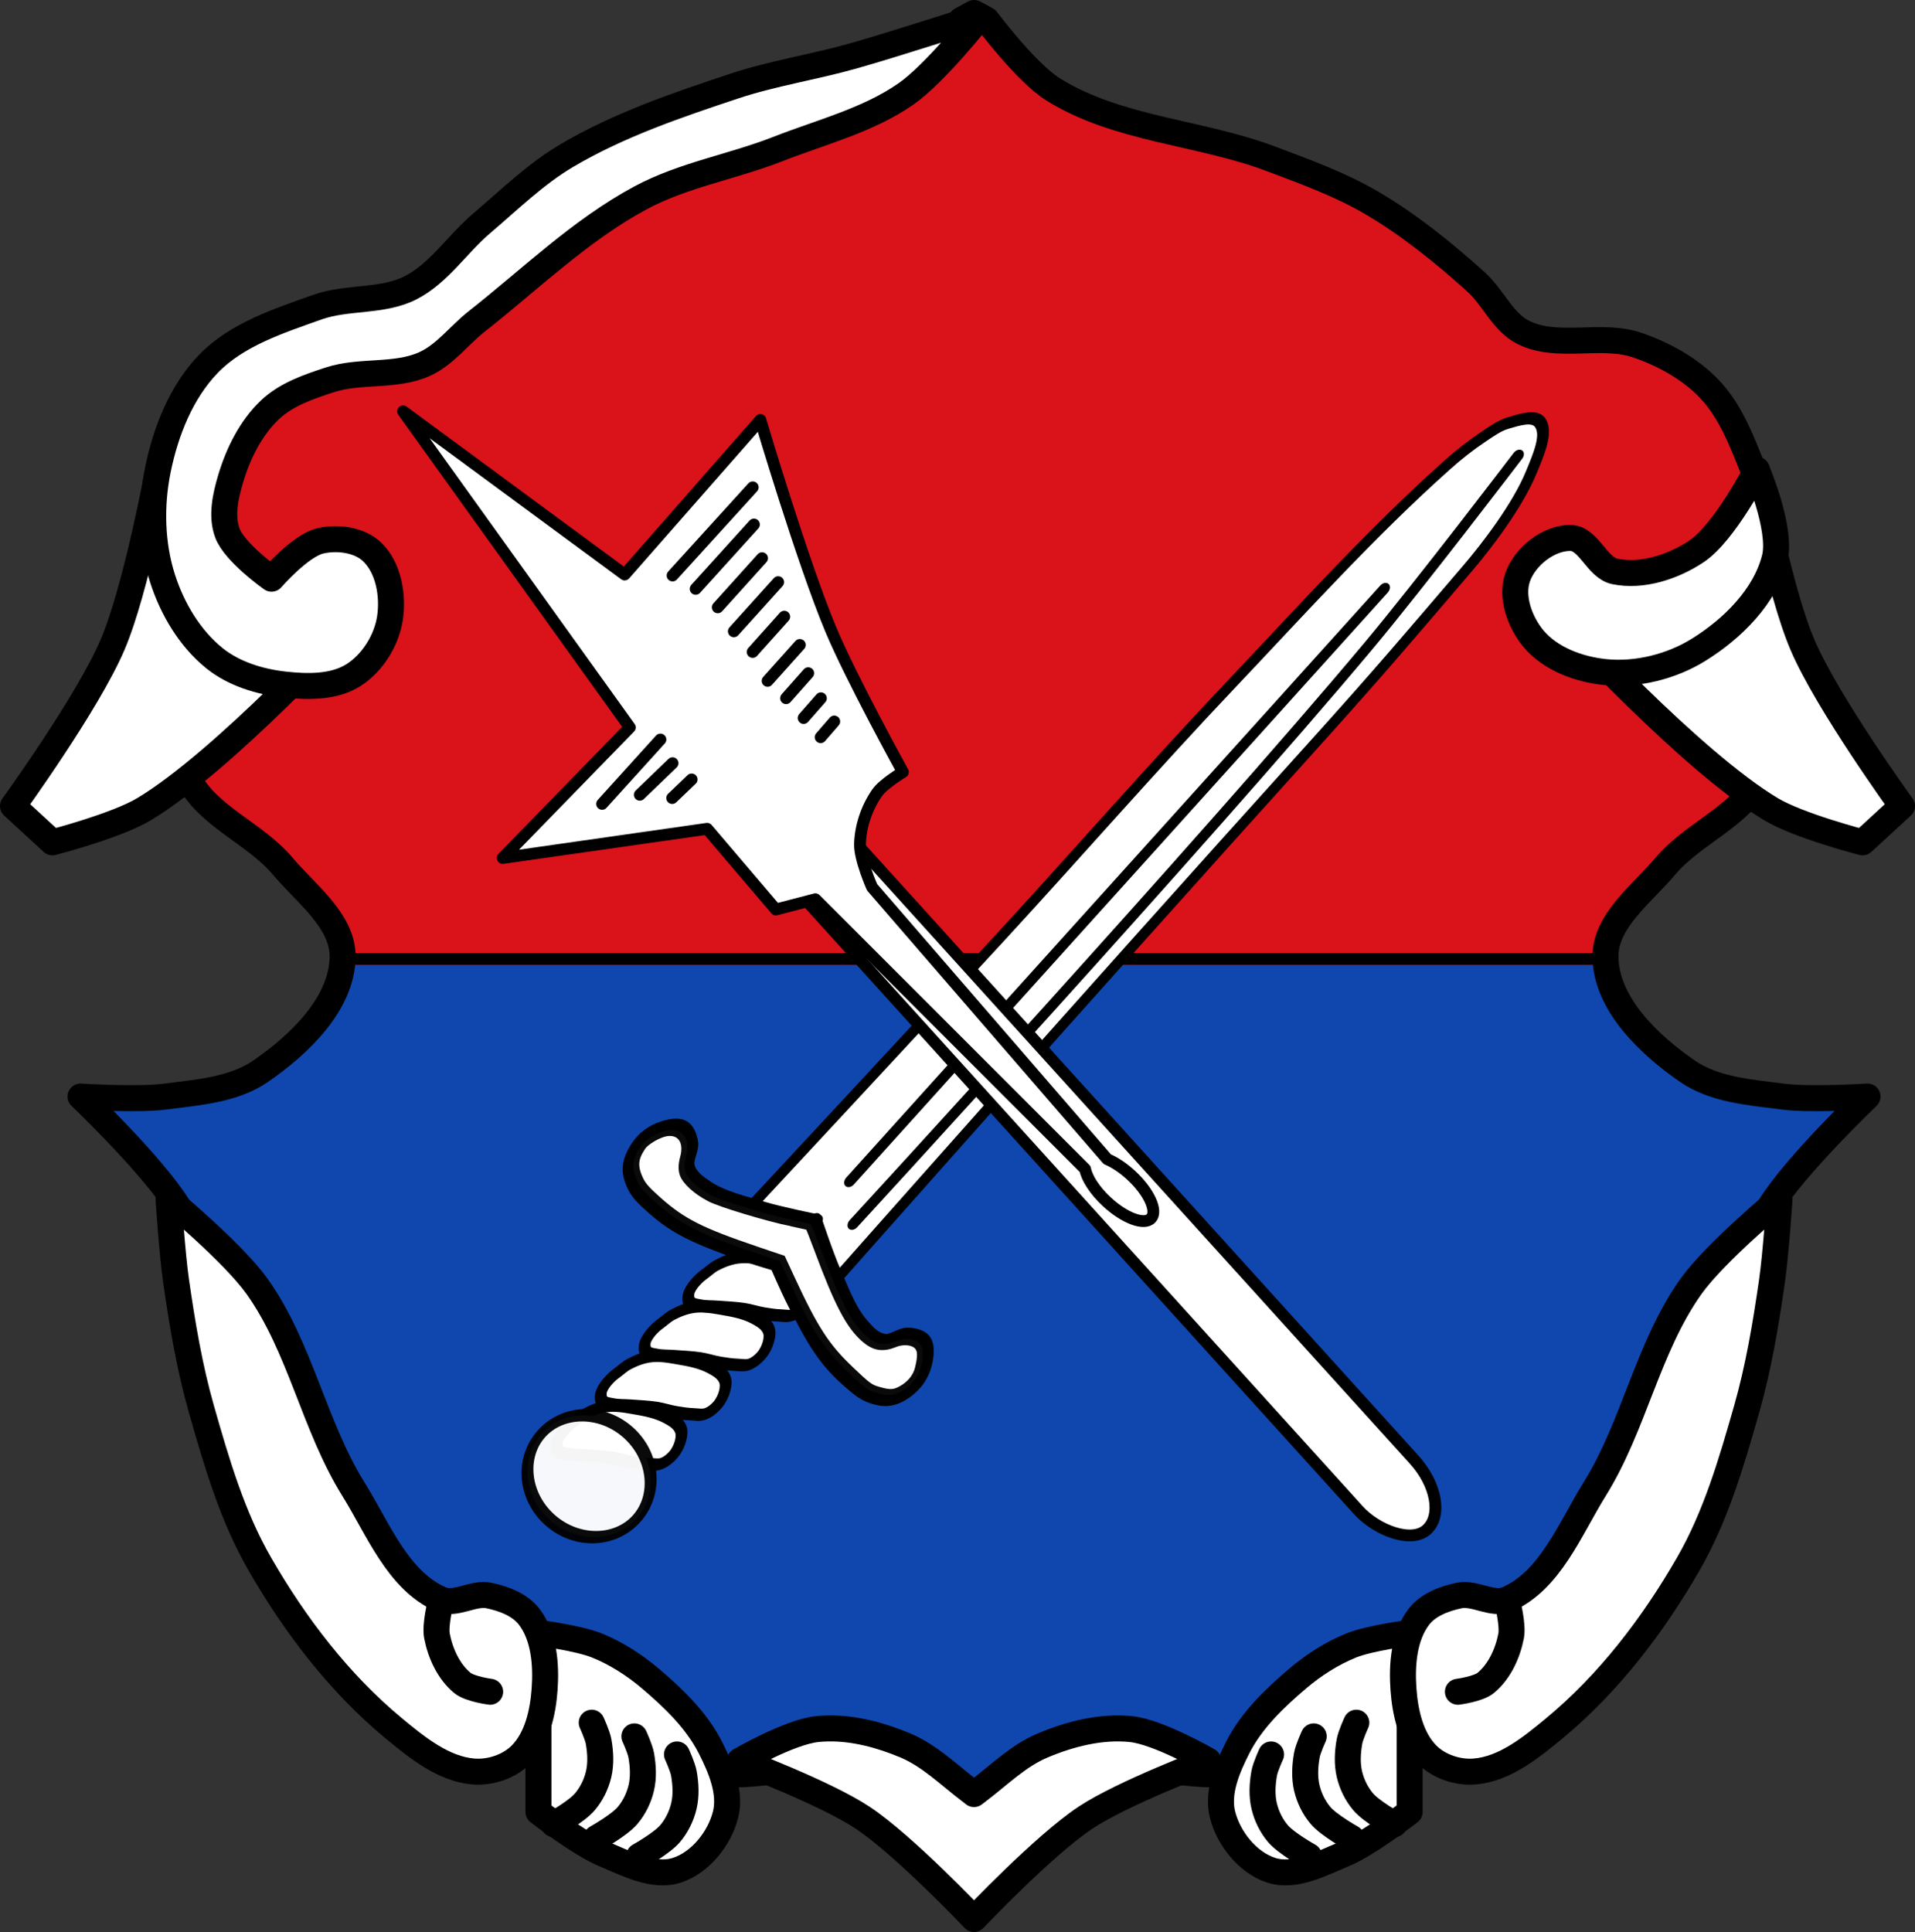<?xml version="1.0" encoding="UTF-8" standalone="no"?>
<!-- Created with Inkscape (http://www.inkscape.org/) -->

<svg
   xmlns:dc="http://purl.org/dc/elements/1.1/"
   xmlns:cc="http://creativecommons.org/ns#"
   xmlns:rdf="http://www.w3.org/1999/02/22-rdf-syntax-ns#"
   xmlns:svg="http://www.w3.org/2000/svg"
   xmlns="http://www.w3.org/2000/svg"
   xmlns:sodipodi="http://sodipodi.sourceforge.net/DTD/sodipodi-0.dtd"
   xmlns:inkscape="http://www.inkscape.org/namespaces/inkscape"
   width="810.673"
   height="817.798"
   id="svg69694"
   version="1.1"
   inkscape:version="0.48.4 r9939"
   sodipodi:docname="Wappen Buchenberg.svg">
  <rect width="100%" height="100%" fill="#333333" stroke="none"/>
  <defs
     id="defs69696">
    <inkscape:path-effect
       is_visible="true"
       id="path-effect3875"
       effect="spiro" />
    <inkscape:path-effect
       is_visible="true"
       id="path-effect3875-7"
       effect="spiro" />
    <inkscape:path-effect
       is_visible="true"
       id="path-effect3904"
       effect="spiro" />
  </defs>
  <sodipodi:namedview
     id="base"
     pagecolor="#ffffff"
     bordercolor="#666666"
     borderopacity="1.0"
     inkscape:pageopacity="0.0"
     inkscape:pageshadow="2"
     inkscape:zoom="0.64563615"
     inkscape:cx="405.33646"
     inkscape:cy="408.89903"
     inkscape:document-units="px"
     inkscape:current-layer="layer1"
     showgrid="false"
     inkscape:window-width="1366"
     inkscape:window-height="745"
     inkscape:window-x="-8"
     inkscape:window-y="-8"
     inkscape:window-maximized="1"
     fit-margin-top="0"
     fit-margin-left="0"
     fit-margin-right="0"
     fit-margin-bottom="0"
     inkscape:snap-midpoints="true"
     inkscape:snap-smooth-nodes="true"
     inkscape:object-nodes="true"
     inkscape:snap-nodes="false" />
  <g
     inkscape:label="Ebene 1"
     inkscape:groupmode="layer"
     id="layer1"
     transform="translate(69.515,-85.793)">
    <path
       style="fill:#da121a;fill-opacity:1;stroke:none"
       d="m 337.462,94.2 c 0,0 -16.573,22.224 -28.062,29.406 -27.36,17.102 -62.028,18.024 -92.219,29.406 -14.561,5.49 -29.327,10.816 -42.75,18.688 -15.911,9.33 -30.417,21.096 -44.125,33.437 -7.262,6.538 -11.294,17.001 -20.031,21.375 -14.43,7.224 -32.852,0.134 -48.125,5.344 -11.354,3.873 -22.495,10.015 -30.75,18.719 -9.054,9.545 -13.809,22.545 -18.719,34.75 -3.106,7.722 -5.532,15.816 -6.656,24.062 -2.948,21.63 -1.087,43.666 0,65.469 0.669,13.415 -1.96,28.056 4,40.094 8.113,16.384 28.317,23.454 40.094,37.438 9.95,11.814 25.757,23.308 25.406,38.75 -0.45,19.779 -18.455,36.906 -34.75,48.125 -11.393,7.844 -26.41,8.89 -40.125,10.688 -11.927,1.563 -36.062,0 -36.062,0 0,0 30.476,29.069 41.438,46.781 14.411,23.285 23.136,49.874 30.719,76.188 4.888,16.963 2.357,35.927 9.375,52.125 10.379,23.956 25.266,48.024 46.781,62.812 21.736,14.94 51.24,12.723 76.156,21.375 21.885,7.6 41.503,21.9 64.156,26.75 16.125,3.452 34.173,-4.849 49.469,1.312 25.157,10.135 60.125,54.812 60.125,54.812 0,0 34.999,-44.678 60.156,-54.812 15.296,-6.162 33.344,2.14 49.469,-1.312 22.653,-4.85 42.24,-19.15 64.125,-26.75 24.916,-8.652 54.451,-6.435 76.188,-21.375 21.515,-14.788 36.402,-38.857 46.781,-62.812 7.018,-16.198 4.487,-35.162 9.375,-52.125 7.582,-26.313 16.308,-52.902 30.719,-76.188 10.962,-17.712 41.438,-46.781 41.438,-46.781 0,0 -24.167,1.563 -36.094,0 -13.715,-1.797 -28.7,-2.843 -40.094,-10.688 -16.295,-11.219 -34.3,-28.346 -34.75,-48.125 -0.351,-15.442 15.456,-26.936 25.406,-38.75 11.777,-13.984 31.981,-21.054 40.094,-37.438 5.96,-12.037 3.331,-26.678 4,-40.094 1.087,-21.803 2.948,-43.839 0,-65.469 -1.124,-8.247 -3.55,-16.341 -6.656,-24.062 -4.91,-12.205 -9.665,-25.205 -18.719,-34.75 -8.255,-8.704 -19.396,-14.846 -30.75,-18.719 -15.273,-5.21 -33.695,1.88 -48.125,-5.344 -8.737,-4.374 -12.77,-14.837 -20.031,-21.375 -13.708,-12.341 -28.214,-24.107 -44.125,-33.437 -13.423,-7.872 -28.189,-13.198 -42.75,-18.688 -30.191,-11.382 -64.859,-12.304 -92.219,-29.406 -11.49,-7.182 -28.062,-29.406 -28.062,-29.406 l -5.344,-2.906 z"
       id="path23637-1"
       inkscape:connector-curvature="0"
       sodipodi:nodetypes="cssssssssssssssscssssssscssssssscsssssssssssssssccc" />
    <path
       style="fill:#0f47af;fill-opacity:1;stroke:none"
       d="m 57.25,411.844 c -2.106,18.482 -19.051,34.426 -34.5,45.062 -11.393,7.844 -26.41,8.89 -40.125,10.688 -11.927,1.563 -36.062,0 -36.062,0 0,0 30.476,29.069 41.438,46.781 14.411,23.285 23.136,49.874 30.719,76.188 4.888,16.963 2.357,35.927 9.375,52.125 10.379,23.956 25.266,48.024 46.781,62.812 21.736,14.94 51.24,12.723 76.156,21.375 21.885,7.6 41.503,21.9 64.156,26.75 16.125,3.452 34.173,-4.849 49.469,1.312 25.157,10.135 60.125,54.812 60.125,54.812 0,0 34.999,-44.678 60.156,-54.812 15.296,-6.162 33.344,2.14 49.469,-1.312 22.653,-4.85 42.24,-19.15 64.125,-26.75 24.916,-8.652 54.451,-6.435 76.188,-21.375 21.515,-14.788 36.402,-38.857 46.781,-62.812 7.018,-16.198 4.487,-35.162 9.375,-52.125 7.582,-26.313 16.308,-52.902 30.719,-76.188 10.962,-17.712 41.438,-46.781 41.438,-46.781 0,0 -24.167,1.563 -36.094,0 -13.715,-1.797 -28.7,-2.843 -40.094,-10.688 -15.45,-10.637 -32.426,-26.58 -34.531,-45.062 l -535.062,0 z"
       transform="translate(18.036,82.35)"
       id="path23637-1-3"
       inkscape:connector-curvature="0" />
    <path
       style="fill:none;stroke:#000000;stroke-width:11;stroke-linecap:round;stroke-linejoin:round;stroke-miterlimit:4;stroke-opacity:1;stroke-dasharray:none"
       d="m 337.462,94.2 c 0,0 -16.573,22.224 -28.062,29.406 -27.36,17.102 -62.028,18.024 -92.219,29.406 -14.561,5.49 -29.327,10.816 -42.75,18.688 -15.911,9.33 -30.417,21.096 -44.125,33.438 -7.262,6.538 -11.294,17.001 -20.031,21.375 -14.43,7.224 -32.852,0.134 -48.125,5.344 -11.354,3.873 -22.495,10.015 -30.75,18.719 -9.054,9.545 -13.809,22.545 -18.719,34.75 -3.106,7.722 -5.532,15.816 -6.656,24.062 -2.948,21.63 -1.087,43.666 0,65.469 0.669,13.415 -1.96,28.056 4,40.094 8.113,16.384 28.317,23.454 40.094,37.438 9.95,11.814 25.757,23.308 25.406,38.75 -0.45,19.779 -18.455,36.906 -34.75,48.125 -11.393,7.844 -26.41,8.89 -40.125,10.688 -11.927,1.563 -36.062,0 -36.062,0 0,0 30.476,29.069 41.438,46.781 14.411,23.285 23.136,49.874 30.719,76.188 4.888,16.963 2.357,35.927 9.375,52.125 10.379,23.956 25.266,48.024 46.781,62.812 21.736,14.94 51.24,12.723 76.156,21.375 21.885,7.6 41.503,21.9 64.156,26.75 16.125,3.452 34.173,-4.849 49.469,1.312 25.157,10.135 60.125,54.812 60.125,54.812 0,0 34.999,-44.678 60.156,-54.812 15.296,-6.162 33.344,2.14 49.469,-1.312 22.653,-4.85 42.24,-19.15 64.125,-26.75 24.916,-8.652 54.451,-6.435 76.188,-21.375 21.515,-14.788 36.402,-38.857 46.781,-62.812 7.018,-16.198 4.487,-35.162 9.375,-52.125 7.582,-26.313 16.308,-52.902 30.719,-76.188 10.962,-17.712 41.438,-46.781 41.438,-46.781 0,0 -24.167,1.563 -36.094,0 -13.715,-1.797 -28.7,-2.843 -40.094,-10.688 -16.295,-11.219 -34.3,-28.346 -34.75,-48.125 -0.351,-15.442 15.456,-26.936 25.406,-38.75 11.777,-13.984 31.981,-21.054 40.094,-37.438 5.96,-12.037 3.331,-26.678 4,-40.094 1.087,-21.803 2.948,-43.839 0,-65.469 -1.124,-8.247 -3.55,-16.341 -6.656,-24.062 -4.91,-12.205 -9.665,-25.205 -18.719,-34.75 -8.255,-8.704 -19.396,-14.846 -30.75,-18.719 -15.273,-5.21 -33.695,1.88 -48.125,-5.344 -8.737,-4.374 -12.77,-14.837 -20.031,-21.375 -13.708,-12.341 -28.214,-24.107 -44.125,-33.438 -13.423,-7.872 -28.189,-13.198 -42.75,-18.688 -30.191,-11.382 -64.859,-12.304 -92.219,-29.406 -11.49,-7.182 -28.062,-29.406 -28.062,-29.406 l -5.344,-2.906 z"
       id="path23637"
       inkscape:connector-curvature="0"
       sodipodi:nodetypes="cssssssssssssssscssssssscssssssscsssssssssssssssccc" />
    <path
       style="fill:#ffffff;stroke:#000000;stroke-width:11;stroke-linecap:round;stroke-linejoin:round;stroke-miterlimit:4;stroke-opacity:1;stroke-dasharray:none"
       d="m -2.534,284.647 c 0,0 -9.324,50.684 -19.38,74.178 -10.508,24.551 -42.101,68.164 -42.101,68.164 l 16.707,15.37 c 0,0 26.976,-6.965 38.76,-14.034 33.68,-20.203 87.544,-78.856 87.544,-78.856 0,0 -28.87,0.062 -41.433,-6.014 C 27.632,338.652 20.559,329.213 13.504,320.733 10.623,317.271 8.151,313.431 6.167,309.387 2.316,301.539 -2.534,284.647 -2.534,284.647 z"
       id="path23658"
       inkscape:connector-curvature="0"
       sodipodi:nodetypes="caccacaaac" />
    <path
       style="fill:#ffffff;stroke:#000000;stroke-width:11;stroke-linecap:round;stroke-linejoin:round;stroke-miterlimit:4;stroke-opacity:1;stroke-dasharray:none"
       d="m 674.176,284.647 c 0,0 9.324,50.684 19.38,74.178 10.508,24.551 42.101,68.164 42.101,68.164 l -16.707,15.37 c 0,0 -26.976,-6.965 -38.76,-14.034 -33.68,-20.203 -87.544,-78.856 -87.544,-78.856 0,0 28.87,0.062 41.433,-6.014 9.93,-4.803 17.003,-14.242 24.058,-22.721 2.881,-3.462 5.354,-7.303 7.338,-11.346 3.85,-7.848 8.701,-24.74 8.701,-24.74 z"
       id="path23658-1"
       inkscape:connector-curvature="0"
       sodipodi:nodetypes="caccacaaac" />
    <path
       style="fill:#ffffff;stroke:#000000;stroke-width:11;stroke-linecap:round;stroke-linejoin:round;stroke-miterlimit:4;stroke-opacity:1;stroke-dasharray:none"
       d="m 674.176,284.647 c 0,0 -13.598,26.588 -25.502,34.526 -9.865,6.579 -22.919,10.882 -34.538,8.516 -7.727,-1.573 -11.039,-14.18 -18.925,-14.194 -9.242,-0.016 -19.148,7.849 -22.237,16.559 -2.991,8.436 0.92,19.123 6.624,26.021 7.103,8.591 19.191,13.055 30.28,14.194 13.546,1.391 28.176,-2.274 39.742,-9.462 14.269,-8.868 28.087,-22.5 32.172,-38.796 3.091,-12.33 -7.617,-37.365 -7.617,-37.365 z"
       id="path23686"
       inkscape:connector-curvature="0"
       sodipodi:nodetypes="caaaaaaaac" />
    <path
       style="fill:#ffffff;stroke:#000000;stroke-width:11;stroke-linecap:butt;stroke-linejoin:round;stroke-miterlimit:4;stroke-opacity:1;stroke-dasharray:none"
       d="m 345.509,92.746 c 0,0 -19.124,24.246 -31.636,32.904 -16.132,11.163 -35.813,16.063 -54.077,23.224 -19.191,7.525 -40.117,10.948 -58.265,20.723 -25.447,13.707 -46.49,34.371 -69.216,52.231 -7.468,5.869 -13.402,14.123 -22.053,18.043 -12.342,5.592 -27.211,2.493 -40.096,6.683 -9,2.927 -18.527,6.185 -25.394,12.697 -8.18,7.757 -13.508,18.594 -16.707,29.404 -2.153,7.275 -3.97,15.606 -1.337,22.721 3.117,8.421 18.712,19.38 18.712,19.38 0,0 12.203,-14.091 20.716,-16.039 7.233,-1.655 16.384,-0.479 21.775,4.619 7.058,6.675 9.098,18.524 7.629,28.127 -1.439,9.407 -7.353,18.931 -15.37,24.058 -8.334,5.329 -19.574,5.112 -29.404,4.01 -10.403,-1.166 -21.234,-4.485 -29.404,-11.029 -10.487,-8.401 -17.939,-20.953 -22.053,-33.745 -4.71,-14.646 -5.073,-31.035 -2.005,-46.111 3.303,-16.225 9.882,-32.924 21.385,-44.834 12.037,-12.464 29.789,-18.183 46.111,-23.998 12.644,-4.505 27.462,-2.102 39.428,-8.185 12.056,-6.128 19.765,-18.478 30.072,-27.234 11.719,-9.955 22.843,-20.923 36.087,-28.736 22.02,-12.99 46.575,-21.343 70.837,-29.404 16.355,-5.434 33.532,-8.024 50.12,-12.697 18.191,-5.124 54.145,-16.813 54.145,-16.813 z"
       id="path23660"
       inkscape:connector-curvature="0"
       sodipodi:nodetypes="caaaaaaaaacaaaaaaaaaaaaaaac" />
    <path
       style="fill:none;stroke:#000000;stroke-width:5;stroke-linecap:butt;stroke-linejoin:miter;stroke-miterlimit:4;stroke-opacity:1;stroke-dasharray:none"
       d="m 609.393,491.7 -532.388,0"
       id="path3069"
       inkscape:connector-curvature="0" />
    <g
       id="g23863"
       style="stroke:#dd0000;stroke-opacity:1" />
    <g
       id="g23907"
       style="fill:#ffffff;stroke:#000000;stroke-opacity:1"
       transform="translate(1000.612,46.711)">
      <path
         inkscape:connector-curvature="0"
         id="path23814"
         d="m -719.494,770.725 c -1.593,0.024 -3.168,0.118 -4.75,0.281 -11.717,1.207 -32.719,13.375 -32.719,13.375 0,0 36.083,13.558 52,24.125 17.703,11.753 47.156,42.875 47.156,42.875 0,0 29.485,-31.122 47.188,-42.875 15.917,-10.567 52,-24.125 52,-24.125 0,0 -21.002,-12.168 -32.719,-13.375 -12.654,-1.304 -25.779,2.025 -37.5,6.969 -10.277,4.335 -18.44,12.563 -27.344,19.281 -0.492,0.372 -1.072,0.823 -1.625,1.25 -0.545,-0.421 -1.107,-0.883 -1.594,-1.25 -8.904,-6.718 -17.067,-14.947 -27.344,-19.281 -10.256,-4.326 -21.596,-7.419 -32.75,-7.25 z"
         style="fill:#ffffff;stroke:#000000;stroke-width:11;stroke-linecap:round;stroke-linejoin:round;stroke-miterlimit:4;stroke-opacity:1;stroke-dasharray:none" />
      <g
         transform="translate(5.115,0)"
         id="g23855"
         style="fill:#ffffff;stroke:#000000;stroke-opacity:1">
        <path
           style="fill:#ffffff;stroke:#000000;stroke-width:11;stroke-linecap:butt;stroke-linejoin:round;stroke-miterlimit:4;stroke-opacity:1;stroke-dasharray:none"
           d="m -478.501,730.259 0,75.804 c 0,0 -17.54,13.602 -27.668,17.814 -9.794,4.072 -21.008,10.15 -31.08,6.822 -9.863,-3.259 -17.929,-13.426 -20.467,-23.499 -2.374,-9.421 2.048,-19.762 6.443,-28.426 5.834,-11.5 15.562,-20.841 25.394,-29.185 6.791,-5.762 14.478,-10.701 22.741,-14.024 7.794,-3.134 24.636,-5.306 24.636,-5.306 z"
           id="path23835"
           inkscape:connector-curvature="0"
           sodipodi:nodetypes="ccaaaaaac" />
        <path
           style="fill:#ffffff;stroke:#000000;stroke-width:11;stroke-linecap:butt;stroke-linejoin:round;stroke-miterlimit:4;stroke-opacity:1;stroke-dasharray:none"
           d="m -847.312,730.259 0,75.804 c 0,0 17.54,13.602 27.668,17.814 9.794,4.072 21.008,10.15 31.08,6.822 9.863,-3.259 17.929,-13.426 20.467,-23.499 2.374,-9.421 -2.048,-19.762 -6.443,-28.426 -5.834,-11.5 -15.562,-20.841 -25.394,-29.185 -6.791,-5.762 -14.478,-10.701 -22.741,-14.024 -7.794,-3.134 -24.636,-5.306 -24.636,-5.306 z"
           id="path23835-7"
           inkscape:connector-curvature="0"
           sodipodi:nodetypes="ccaaaaaac" />
      </g>
      <path
         style="fill:#ffffff;stroke:#000000;stroke-width:11;stroke-linecap:round;stroke-linejoin:round;stroke-miterlimit:4;stroke-opacity:1;stroke-dasharray:none"
         d="m -998.777,546.683 c 0,0 27.345,22.672 37.521,36.985 18.338,25.794 24.007,58.897 40.737,85.762 10.488,16.841 18.795,38.711 36.985,46.633 6.244,2.719 13.7,-2.993 20.369,-1.608 6.339,1.317 13.26,3.939 17.152,9.112 6.257,8.317 7.175,20.172 6.432,30.553 -0.706,9.866 -3.146,20.922 -10.184,27.873 -4.985,4.924 -12.847,7.518 -19.833,6.968 -12.752,-1.003 -23.911,-10.075 -33.769,-18.225 -23.099,-19.096 -41.866,-43.708 -56.818,-69.682 -11.622,-20.19 -18.263,-42.992 -24.657,-65.394 -5.049,-17.69 -8.085,-35.931 -10.72,-54.138 -1.671,-11.543 -3.216,-34.841 -3.216,-34.841 z"
         id="path23859"
         inkscape:connector-curvature="0"
         sodipodi:nodetypes="caaaaaaaaaaaac" />
      <path
         style="fill:#ffffff;stroke:#000000;stroke-width:11;stroke-linecap:round;stroke-linejoin:miter;stroke-miterlimit:4;stroke-opacity:1;stroke-dasharray:none"
         d="m -883.534,717.135 c 0,0 -2.536,9.708 -1.608,14.472 1.437,7.376 4.932,15.04 10.72,19.833 3.177,2.631 11.792,3.752 11.792,3.752"
         id="path23861"
         inkscape:connector-curvature="0"
         sodipodi:nodetypes="caac" />
      <path
         sodipodi:nodetypes="caaaaaaaaaaaac"
         inkscape:connector-curvature="0"
         id="path23859-2"
         d="m -316.806,546.683 c 0,0 -27.345,22.672 -37.521,36.985 -18.338,25.794 -24.007,58.897 -40.737,85.762 -10.488,16.841 -18.795,38.711 -36.985,46.633 -6.244,2.719 -13.7,-2.993 -20.369,-1.608 -6.339,1.317 -13.26,3.939 -17.152,9.112 -6.257,8.317 -7.175,20.172 -6.432,30.553 0.706,9.866 3.146,20.922 10.184,27.873 4.985,4.924 12.847,7.518 19.833,6.968 12.752,-1.003 23.911,-10.075 33.769,-18.225 23.099,-19.096 41.866,-43.708 56.818,-69.682 11.622,-20.19 18.263,-42.992 24.657,-65.394 5.049,-17.69 8.085,-35.931 10.72,-54.138 1.671,-11.543 3.216,-34.841 3.216,-34.841 z"
         style="fill:#ffffff;stroke:#000000;stroke-width:11;stroke-linecap:round;stroke-linejoin:round;stroke-miterlimit:4;stroke-opacity:1;stroke-dasharray:none" />
      <path
         sodipodi:nodetypes="caac"
         inkscape:connector-curvature="0"
         id="path23861-7"
         d="m -432.049,717.135 c 0,0 2.536,9.708 1.608,14.472 -1.437,7.376 -4.932,15.04 -10.72,19.833 -3.177,2.631 -11.792,3.752 -11.792,3.752"
         style="fill:#ffffff;stroke:#000000;stroke-width:11;stroke-linecap:round;stroke-linejoin:miter;stroke-miterlimit:4;stroke-opacity:1;stroke-dasharray:none" />
    </g>
    <g
       id="g23944" />
    <g
       id="g23979"
       transform="translate(-0.288,0)">
      <path
         style="fill:none;stroke:#000000;stroke-width:11;stroke-linecap:round;stroke-linejoin:miter;stroke-miterlimit:4;stroke-opacity:1;stroke-dasharray:none"
         d="m 165.236,857.992 c 0,0 9.624,-5.364 13.117,-9.473 2.814,-3.311 4.831,-7.43 5.83,-11.659 1.06,-4.492 0.801,-9.3 0,-13.846 -0.493,-2.8 -2.915,-8.016 -2.915,-8.016"
         id="path23917"
         inkscape:connector-curvature="0"
         sodipodi:nodetypes="caaac" />
      <path
         style="fill:none;stroke:#000000;stroke-width:11;stroke-linecap:round;stroke-linejoin:miter;stroke-miterlimit:4;stroke-opacity:1;stroke-dasharray:none"
         d="m 183.282,863.792 c 0,0 9.624,-5.364 13.117,-9.473 2.814,-3.311 4.831,-7.43 5.83,-11.659 1.06,-4.492 0.801,-9.3 0,-13.846 -0.493,-2.8 -2.915,-8.016 -2.915,-8.016"
         id="path23917-7"
         inkscape:connector-curvature="0"
         sodipodi:nodetypes="caaac" />
      <path
         style="fill:none;stroke:#000000;stroke-width:11;stroke-linecap:round;stroke-linejoin:miter;stroke-miterlimit:4;stroke-opacity:1;stroke-dasharray:none"
         d="m 201.329,871.443 c 0,0 9.624,-5.364 13.117,-9.473 2.814,-3.311 4.831,-7.43 5.83,-11.659 1.06,-4.492 0.801,-9.3 0,-13.846 -0.493,-2.8 -2.915,-8.016 -2.915,-8.016"
         id="path23917-9"
         inkscape:connector-curvature="0"
         sodipodi:nodetypes="caaac" />
      <g
         id="g23944-3"
         transform="matrix(-1,0,0,1,686.218,0)">
        <path
           style="fill:none;stroke:#000000;stroke-width:11;stroke-linecap:round;stroke-linejoin:miter;stroke-miterlimit:4;stroke-opacity:1;stroke-dasharray:none"
           d="m 165.236,857.992 c 0,0 9.624,-5.364 13.117,-9.473 2.814,-3.311 4.831,-7.43 5.83,-11.659 1.06,-4.492 0.801,-9.3 0,-13.846 -0.493,-2.8 -2.915,-8.016 -2.915,-8.016"
           id="path23917-1"
           inkscape:connector-curvature="0"
           sodipodi:nodetypes="caaac" />
        <path
           style="fill:none;stroke:#000000;stroke-width:11;stroke-linecap:round;stroke-linejoin:miter;stroke-miterlimit:4;stroke-opacity:1;stroke-dasharray:none"
           d="m 183.282,863.792 c 0,0 9.624,-5.364 13.117,-9.473 2.814,-3.311 4.831,-7.43 5.83,-11.659 1.06,-4.492 0.801,-9.3 0,-13.846 -0.493,-2.8 -2.915,-8.016 -2.915,-8.016"
           id="path23917-7-9"
           inkscape:connector-curvature="0"
           sodipodi:nodetypes="caaac" />
        <path
           style="fill:none;stroke:#000000;stroke-width:11;stroke-linecap:round;stroke-linejoin:miter;stroke-miterlimit:4;stroke-opacity:1;stroke-dasharray:none"
           d="m 201.329,871.443 c 0,0 9.624,-5.364 13.117,-9.473 2.814,-3.311 4.831,-7.43 5.83,-11.659 1.06,-4.492 0.801,-9.3 0,-13.846 -0.493,-2.8 -2.915,-8.016 -2.915,-8.016"
           id="path23917-9-8"
           inkscape:connector-curvature="0"
           sodipodi:nodetypes="caaac" />
      </g>
    </g>
    <g
       id="g23999"
       transform="matrix(0.845,0,0,0.845,-643.283,148.063)">
      <g
         transform="matrix(0.749,0.663,0.878,-0.991,54.541,348.531)"
         id="g26252-9"
         style="fill:#ffffff;fill-opacity:1;stroke:#000000;stroke-width:5.139;stroke-linecap:round;stroke-miterlimit:4;stroke-opacity:1;stroke-dasharray:none">
        <path
           style="fill:#ffffff;fill-opacity:1;stroke:#000000;stroke-width:5.139;stroke-linecap:round;stroke-linejoin:miter;stroke-miterlimit:4;stroke-opacity:1;stroke-dasharray:none"
           d="m 869.539,399.839 c 0,0 3.006,91.698 4.143,137.558 1.066,42.975 0.594,85.999 2.512,128.941 1.737,38.879 2.125,78.047 8.141,116.449 0.896,5.721 2.237,11.398 4.143,16.837 1.234,3.522 2.341,7.295 4.685,10.122 3.083,3.719 7.05,8.887 11.694,8.224 6.771,-0.966 10.416,-9.864 13.407,-16.337 6.088,-13.175 7.78,-32.961 8.01,-43.141 0.784,-34.687 1.371,-51.536 0.874,-91.531 -1.578,-126.93 -1.382,-267.694 -1.382,-267.694 z"
           id="path4754-8"
           inkscape:connector-curvature="0"
           sodipodi:nodetypes="caaaaaaasscc" />
        <path
           style="fill:#ffffff;fill-opacity:1;stroke:#000000;stroke-width:5.139;stroke-linecap:round;stroke-linejoin:miter;stroke-miterlimit:4;stroke-opacity:1;stroke-dasharray:none"
           d="m 874.031,314.347 c 0.112,1.299 0.504,2.555 0.823,3.815 0.385,1.519 0.63,3.113 1.317,4.509 1.404,2.854 3.285,5.532 5.596,7.63 3.237,2.939 7.291,4.752 11.192,6.59 4.926,2.321 9.985,4.611 15.307,5.549 2.922,0.515 6.1,1.056 8.888,0 1.54,-0.584 2.842,-1.886 3.785,-3.295 1.111,-1.658 1.903,-3.694 1.975,-5.723 0.068,-1.92 -0.421,-3.986 -1.481,-5.549 -1.124,-1.657 -3.109,-2.432 -4.773,-3.468 -2.324,-1.447 -4.78,-2.65 -7.242,-3.815 -2.965,-1.403 -6.104,-2.374 -9.052,-3.815 -3.607,-1.763 -7.034,-3.907 -10.534,-5.896 -2.312,-1.314 -4.482,-2.937 -6.913,-3.988 -1.478,-0.639 -3.025,-1.614 -4.608,-1.387 -1.147,0.164 -2.202,0.989 -2.963,1.907 -0.63,0.761 -0.936,1.791 -1.152,2.775 -0.297,1.353 -0.284,2.779 -0.165,4.162 z"
           id="path4415-4-6"
           inkscape:connector-curvature="0"
           sodipodi:nodetypes="aaaaaaaaaaaaaaaaaaa" />
        <path
           style="fill:#ffffff;fill-opacity:1;stroke:#000000;stroke-width:5.139;stroke-linecap:round;stroke-linejoin:miter;stroke-miterlimit:4;stroke-opacity:1;stroke-dasharray:none"
           d="m 874.031,289.176 c 0.112,1.299 0.504,2.555 0.823,3.815 0.385,1.519 0.63,3.113 1.317,4.509 1.404,2.854 3.285,5.532 5.596,7.63 3.237,2.939 7.291,4.752 11.192,6.59 4.926,2.321 9.985,4.611 15.307,5.549 2.922,0.515 6.1,1.056 8.888,0 1.54,-0.584 2.842,-1.886 3.785,-3.295 1.111,-1.658 1.903,-3.694 1.975,-5.723 0.068,-1.92 -0.421,-3.986 -1.481,-5.549 -1.124,-1.657 -3.109,-2.432 -4.773,-3.468 -2.324,-1.446 -4.78,-2.65 -7.242,-3.815 -2.965,-1.403 -6.104,-2.374 -9.052,-3.815 -3.607,-1.763 -7.034,-3.907 -10.534,-5.896 -2.312,-1.314 -4.482,-2.937 -6.913,-3.988 -1.478,-0.639 -3.025,-1.614 -4.608,-1.387 -1.147,0.164 -2.202,0.989 -2.963,1.907 -0.63,0.761 -0.936,1.791 -1.152,2.775 -0.297,1.353 -0.284,2.779 -0.165,4.162 z"
           id="path4415-5-5"
           inkscape:connector-curvature="0"
           sodipodi:nodetypes="aaaaaaaaaaaaaaaaaaa" />
        <path
           style="fill:#ffffff;fill-opacity:1;stroke:#000000;stroke-width:5.139;stroke-linecap:round;stroke-linejoin:miter;stroke-miterlimit:4;stroke-opacity:1;stroke-dasharray:none"
           d="m 874.031,339.37 c 0.112,1.299 0.504,2.555 0.823,3.815 0.385,1.519 0.63,3.113 1.317,4.509 1.404,2.854 3.285,5.532 5.596,7.63 3.237,2.939 7.291,4.752 11.192,6.59 4.926,2.321 9.985,4.611 15.307,5.549 2.922,0.515 6.1,1.056 8.888,0 1.54,-0.584 2.842,-1.886 3.785,-3.295 1.111,-1.658 1.903,-3.694 1.975,-5.723 0.068,-1.92 -0.421,-3.986 -1.481,-5.549 -1.124,-1.657 -3.109,-2.432 -4.773,-3.468 -2.324,-1.447 -4.78,-2.65 -7.242,-3.815 -2.965,-1.403 -6.104,-2.374 -9.052,-3.815 -3.607,-1.763 -7.034,-3.907 -10.534,-5.896 -2.312,-1.314 -4.482,-2.937 -6.913,-3.988 -1.478,-0.639 -3.025,-1.614 -4.608,-1.387 -1.147,0.164 -2.202,0.989 -2.963,1.907 -0.63,0.761 -0.936,1.791 -1.152,2.775 -0.297,1.353 -0.284,2.779 -0.165,4.162 z"
           id="path4415-0"
           inkscape:connector-curvature="0"
           sodipodi:nodetypes="aaaaaaaaaaaaaaaaaaa" />
        <path
           style="fill:#ffffff;fill-opacity:1;stroke:#000000;stroke-width:5.139;stroke-linecap:round;stroke-linejoin:miter;stroke-miterlimit:4;stroke-opacity:1;stroke-dasharray:none"
           d="m 874.031,364.289 c 0.112,1.299 0.504,2.555 0.823,3.815 0.385,1.519 0.63,3.113 1.317,4.509 1.404,2.854 3.285,5.532 5.596,7.63 3.237,2.939 7.291,4.752 11.192,6.59 4.926,2.321 9.985,4.611 15.307,5.549 2.922,0.515 6.1,1.056 8.888,0 1.54,-0.584 2.842,-1.886 3.785,-3.295 1.111,-1.658 1.903,-3.694 1.975,-5.723 0.068,-1.92 -0.421,-3.986 -1.481,-5.549 -1.124,-1.657 -3.109,-2.432 -4.773,-3.468 -2.324,-1.446 -4.78,-2.65 -7.242,-3.815 -2.965,-1.403 -6.104,-2.374 -9.052,-3.815 -3.607,-1.763 -7.034,-3.907 -10.534,-5.896 -2.312,-1.314 -4.482,-2.937 -6.913,-3.988 -1.478,-0.639 -3.025,-1.614 -4.608,-1.387 -1.147,0.164 -2.202,0.989 -2.963,1.907 -0.63,0.761 -0.936,1.791 -1.152,2.775 -0.297,1.353 -0.284,2.779 -0.165,4.162 z"
           id="path4415-51-2"
           inkscape:connector-curvature="0"
           sodipodi:nodetypes="aaaaaaaaaaaaaaaaaaa" />
        <path
           sodipodi:type="arc"
           style="opacity:0.96;fill:#ffffff;fill-opacity:1;fill-rule:nonzero;stroke:#000000;stroke-width:5.006;stroke-linecap:round;stroke-linejoin:miter;stroke-miterlimit:4;stroke-opacity:1;stroke-dasharray:none"
           id="path4413-8"
           sodipodi:cx="-1117.5383"
           sodipodi:cy="994.42792"
           sodipodi:rx="31.929667"
           sodipodi:ry="21.066996"
           d="m -1085.609,994.428 c 0,11.635 -14.295,21.067 -31.93,21.067 -17.634,0 -31.93,-9.432 -31.93,-21.067 0,-11.635 14.295,-21.067 31.93,-21.067 17.634,0 31.93,9.432 31.93,21.067 z"
           transform="matrix(1,0,0,1.054,2015.974,-767.206)" />
        <path
           style="fill:#ffffff;fill-opacity:1;stroke:#000000;stroke-width:5.139;stroke-linecap:round;stroke-linejoin:miter;stroke-miterlimit:4;stroke-opacity:1;stroke-dasharray:none"
           d="m 897.874,410.467 c 0,0 16.775,-7.366 25.401,-10.348 9.003,-3.113 17.998,-6.921 27.433,-7.85 4.285,-0.422 9.008,-0.93 12.87,1.07 2.869,1.487 3.686,5.773 6.435,7.494 2.895,1.813 6.523,3.214 9.822,2.498 3.317,-0.721 6.111,-3.557 8.128,-6.423 1.574,-2.237 2.689,-5.066 2.709,-7.85 0.024,-3.273 -1.051,-6.771 -3.048,-9.278 -2.242,-2.814 -5.811,-4.274 -9.144,-5.352 -4.876,-1.577 -10.14,-1.392 -15.24,-1.427 -6,-0.042 -12.022,0.446 -17.95,1.427 -9.521,1.577 -18.824,4.417 -28.11,7.137 -6.502,1.904 -19.305,6.423 -19.305,6.423"
           id="path4489-7-1-6"
           inkscape:connector-curvature="0"
           sodipodi:nodetypes="caaaaaaaaaaaac" />
        <path
           style="fill:#ffffff;fill-opacity:1;stroke:#000000;stroke-width:5.139;stroke-linecap:round;stroke-linejoin:miter;stroke-miterlimit:4;stroke-opacity:1;stroke-dasharray:none"
           d="m 898.998,410.493 c 0,0 -16.775,-7.366 -25.401,-10.348 -9.003,-3.113 -17.998,-6.921 -27.433,-7.85 -4.285,-0.422 -9.008,-0.93 -12.87,1.07 -2.869,1.487 -3.686,5.773 -6.435,7.494 -2.895,1.813 -6.523,3.214 -9.822,2.498 -3.317,-0.721 -6.111,-3.557 -8.128,-6.423 -1.574,-2.237 -2.689,-5.066 -2.709,-7.85 -0.024,-3.273 1.051,-6.771 3.048,-9.278 2.242,-2.814 5.811,-4.274 9.144,-5.352 4.876,-1.577 10.14,-1.392 15.24,-1.427 6,-0.042 12.022,0.446 17.95,1.427 9.521,1.577 18.824,4.417 28.11,7.137 6.502,1.904 19.305,6.423 19.305,6.423"
           id="path4489-7-0"
           inkscape:connector-curvature="0"
           sodipodi:nodetypes="caaaaaaaaaaaac" />
        <path
           style="opacity:0.96;fill:#ffffff;fill-opacity:1;stroke:#000000;stroke-width:5.139;stroke-linecap:round;stroke-linejoin:miter;stroke-miterlimit:4;stroke-opacity:1;stroke-dasharray:none"
           d="m 890.072,404.693 c -11.517,-4.926 -33.012,-12.393 -38.808,-13.482 -7.167,-1.347 -14.387,-1.294 -17.762,0.128 -1.824,0.769 -3.452,2.236 -4.84,4.361 -3.874,5.933 -10.241,7.379 -15.141,3.441 -3.163,-2.542 -5.903,-8.64 -5.323,-11.847 1.047,-5.783 3.747,-8.543 10.536,-10.769 3.207,-1.052 6.207,-1.332 14.245,-1.332 16.092,0 26.219,2.006 52.876,10.473 l 12.716,4.039 9.975,-3.295 c 25.413,-8.395 35.646,-10.549 52.31,-11.009 12.263,-0.338 13.517,-0.254 17.513,1.174 5.646,2.018 7.354,3.268 8.942,6.549 1.962,4.053 1.732,8.385 -0.625,11.766 -2.941,4.22 -5.074,6.01 -7.69,6.457 -3.478,0.595 -8.144,-1.802 -10.491,-5.388 -2.742,-4.191 -6.224,-5.779 -12.669,-5.779 -9.966,0 -21.492,3.33 -46.729,13.502 -5.922,2.387 -10.951,4.308 -11.176,4.269 -0.225,-0.039 -3.762,-1.505 -7.86,-3.258 z"
           id="path4595-2"
           inkscape:connector-curvature="0" />
        <path
           style="fill:#ffffff;fill-opacity:1;stroke:#000000;stroke-width:5.139;stroke-linecap:round;stroke-linejoin:miter;stroke-miterlimit:4;stroke-opacity:1;stroke-dasharray:none"
           d="m 913.7,418.76 c 0,0 4.788,195.315 1.188,292.863 -1.127,30.534 -7.127,91.363 -7.127,91.363"
           id="path4818-4"
           inkscape:connector-curvature="0"
           sodipodi:nodetypes="cac" />
        <path
           style="fill:#ffffff;fill-opacity:1;stroke:#000000;stroke-width:5.139;stroke-linecap:round;stroke-linejoin:miter;stroke-miterlimit:4;stroke-opacity:1;stroke-dasharray:none"
           d="m 898.257,430.024 3.564,301.624"
           id="path4820-8"
           inkscape:connector-curvature="0" />
      </g>
      <rect
         transform="matrix(0.741,-0.671,0.671,0.741,0,0)"
         rx="30.229"
         ry="30.229"
         y="917.6"
         x="549.603"
         height="531.823"
         width="37.727"
         id="rect73244"
         style="fill:#ffffff;fill-opacity:1;stroke:#000000;stroke-width:5.914;stroke-linecap:round;stroke-linejoin:round;stroke-miterlimit:4;stroke-opacity:1;stroke-dasharray:none;stroke-dashoffset:0" />
      <path
         id="path73239"
         d="m 880.954,132.364 113.594,158.344 -63.688,65.406 102.406,-14.625 34.438,40.438 19.781,-5.156 135.156,135.156 c 0.857,4.566 4.839,10.809 10.875,16.406 8.858,8.215 18.776,11.926 22.156,8.281 3.38,-3.645 -1.048,-13.285 -9.906,-21.5 -4.035,-3.742 -8.274,-6.523 -12.031,-8.125 l -117.844,-136.25 c 0,0 -6.213,-14.055 -6.031,-21.5 0.221,-9.068 3.405,-18.372 8.594,-25.812 3.152,-4.52 12.906,-10.344 12.906,-10.344 0,0 -25.825,-46.792 -36.125,-71.406 -14.252,-34.057 -35.281,-105 -35.281,-105 l -68,77.438 -111,-81.75 z"
         style="fill:#ffffff;fill-opacity:1;stroke:#000000;stroke-width:5.914;stroke-linecap:butt;stroke-linejoin:round;stroke-miterlimit:4;stroke-opacity:1;stroke-dasharray:none"
         inkscape:connector-curvature="0" />
      <path
         inkscape:connector-curvature="0"
         id="path73246"
         d="M 980.67,329.004 1009.877,296.754"
         style="fill:#ffffff;stroke:#000000;stroke-width:5.914;stroke-linecap:round;stroke-linejoin:miter;stroke-miterlimit:4;stroke-opacity:1;stroke-dasharray:none" />
      <path
         inkscape:connector-curvature="0"
         id="path73246-2"
         d="m 999.533,324.44 16.429,-15.821"
         style="fill:#ffffff;stroke:#000000;stroke-width:5.914;stroke-linecap:round;stroke-linejoin:miter;stroke-miterlimit:4;stroke-opacity:1;stroke-dasharray:none" />
      <path
         inkscape:connector-curvature="0"
         id="path73246-2-9"
         d="m 1015.773,326.085 9.736,-9.317"
         style="fill:#ffffff;stroke:#000000;stroke-width:5.914;stroke-linecap:round;stroke-linejoin:miter;stroke-miterlimit:4;stroke-opacity:1;stroke-dasharray:none" />
      <path
         inkscape:connector-curvature="0"
         id="path73246-3"
         d="m 1015.962,214.607 40.16,-44.177"
         style="fill:#ffffff;stroke:#000000;stroke-width:5.914;stroke-linecap:round;stroke-linejoin:miter;stroke-miterlimit:4;stroke-opacity:1;stroke-dasharray:none" />
      <path
         inkscape:connector-curvature="0"
         id="path73246-4"
         d="m 1027.524,221.301 29.208,-32.25"
         style="fill:#ffffff;stroke:#000000;stroke-width:5.914;stroke-linecap:round;stroke-linejoin:miter;stroke-miterlimit:4;stroke-opacity:1;stroke-dasharray:none" />
      <path
         inkscape:connector-curvature="0"
         id="path73246-4-4"
         d="m 1038.592,230.551 22.21,-24.63"
         style="fill:#ffffff;stroke:#000000;stroke-width:5.914;stroke-linecap:round;stroke-linejoin:miter;stroke-miterlimit:4;stroke-opacity:1;stroke-dasharray:none" />
      <path
         inkscape:connector-curvature="0"
         id="path73246-4-4-0"
         d="m 1046.654,242.562 22.21,-24.63"
         style="fill:#ffffff;stroke:#000000;stroke-width:5.914;stroke-linecap:round;stroke-linejoin:miter;stroke-miterlimit:4;stroke-opacity:1;stroke-dasharray:none" />
      <path
         inkscape:connector-curvature="0"
         id="path73246-4-4-5"
         d="m 1056.086,252.907 15.821,-17.673"
         style="fill:#ffffff;stroke:#000000;stroke-width:5.914;stroke-linecap:round;stroke-linejoin:miter;stroke-miterlimit:4;stroke-opacity:1;stroke-dasharray:none" />
      <path
         inkscape:connector-curvature="0"
         id="path73246-4-4-9"
         d="m 1063.577,267.387 16.125,-18.004"
         style="fill:#ffffff;stroke:#000000;stroke-width:5.914;stroke-linecap:round;stroke-linejoin:miter;stroke-miterlimit:4;stroke-opacity:1;stroke-dasharray:none" />
      <path
         inkscape:connector-curvature="0"
         id="path73246-4-4-9-6"
         d="m 1072.819,276.063 11.096,-12.528"
         style="fill:#ffffff;stroke:#000000;stroke-width:5.914;stroke-linecap:round;stroke-linejoin:miter;stroke-miterlimit:4;stroke-opacity:1;stroke-dasharray:none" />
      <path
         inkscape:connector-curvature="0"
         id="path73246-4-4-9-6-3"
         d="m 1081.608,285.98 8.662,-9.877"
         style="fill:#ffffff;stroke:#000000;stroke-width:5.914;stroke-linecap:round;stroke-linejoin:miter;stroke-miterlimit:4;stroke-opacity:1;stroke-dasharray:none" />
      <path
         inkscape:connector-curvature="0"
         id="path73246-4-4-9-6-3-4"
         d="m 1090.127,295.608 6.837,-7.889"
         style="fill:#ffffff;stroke:#000000;stroke-width:5.914;stroke-linecap:round;stroke-linejoin:miter;stroke-miterlimit:4;stroke-opacity:1;stroke-dasharray:none" />
    </g>
  </g>
</svg>
